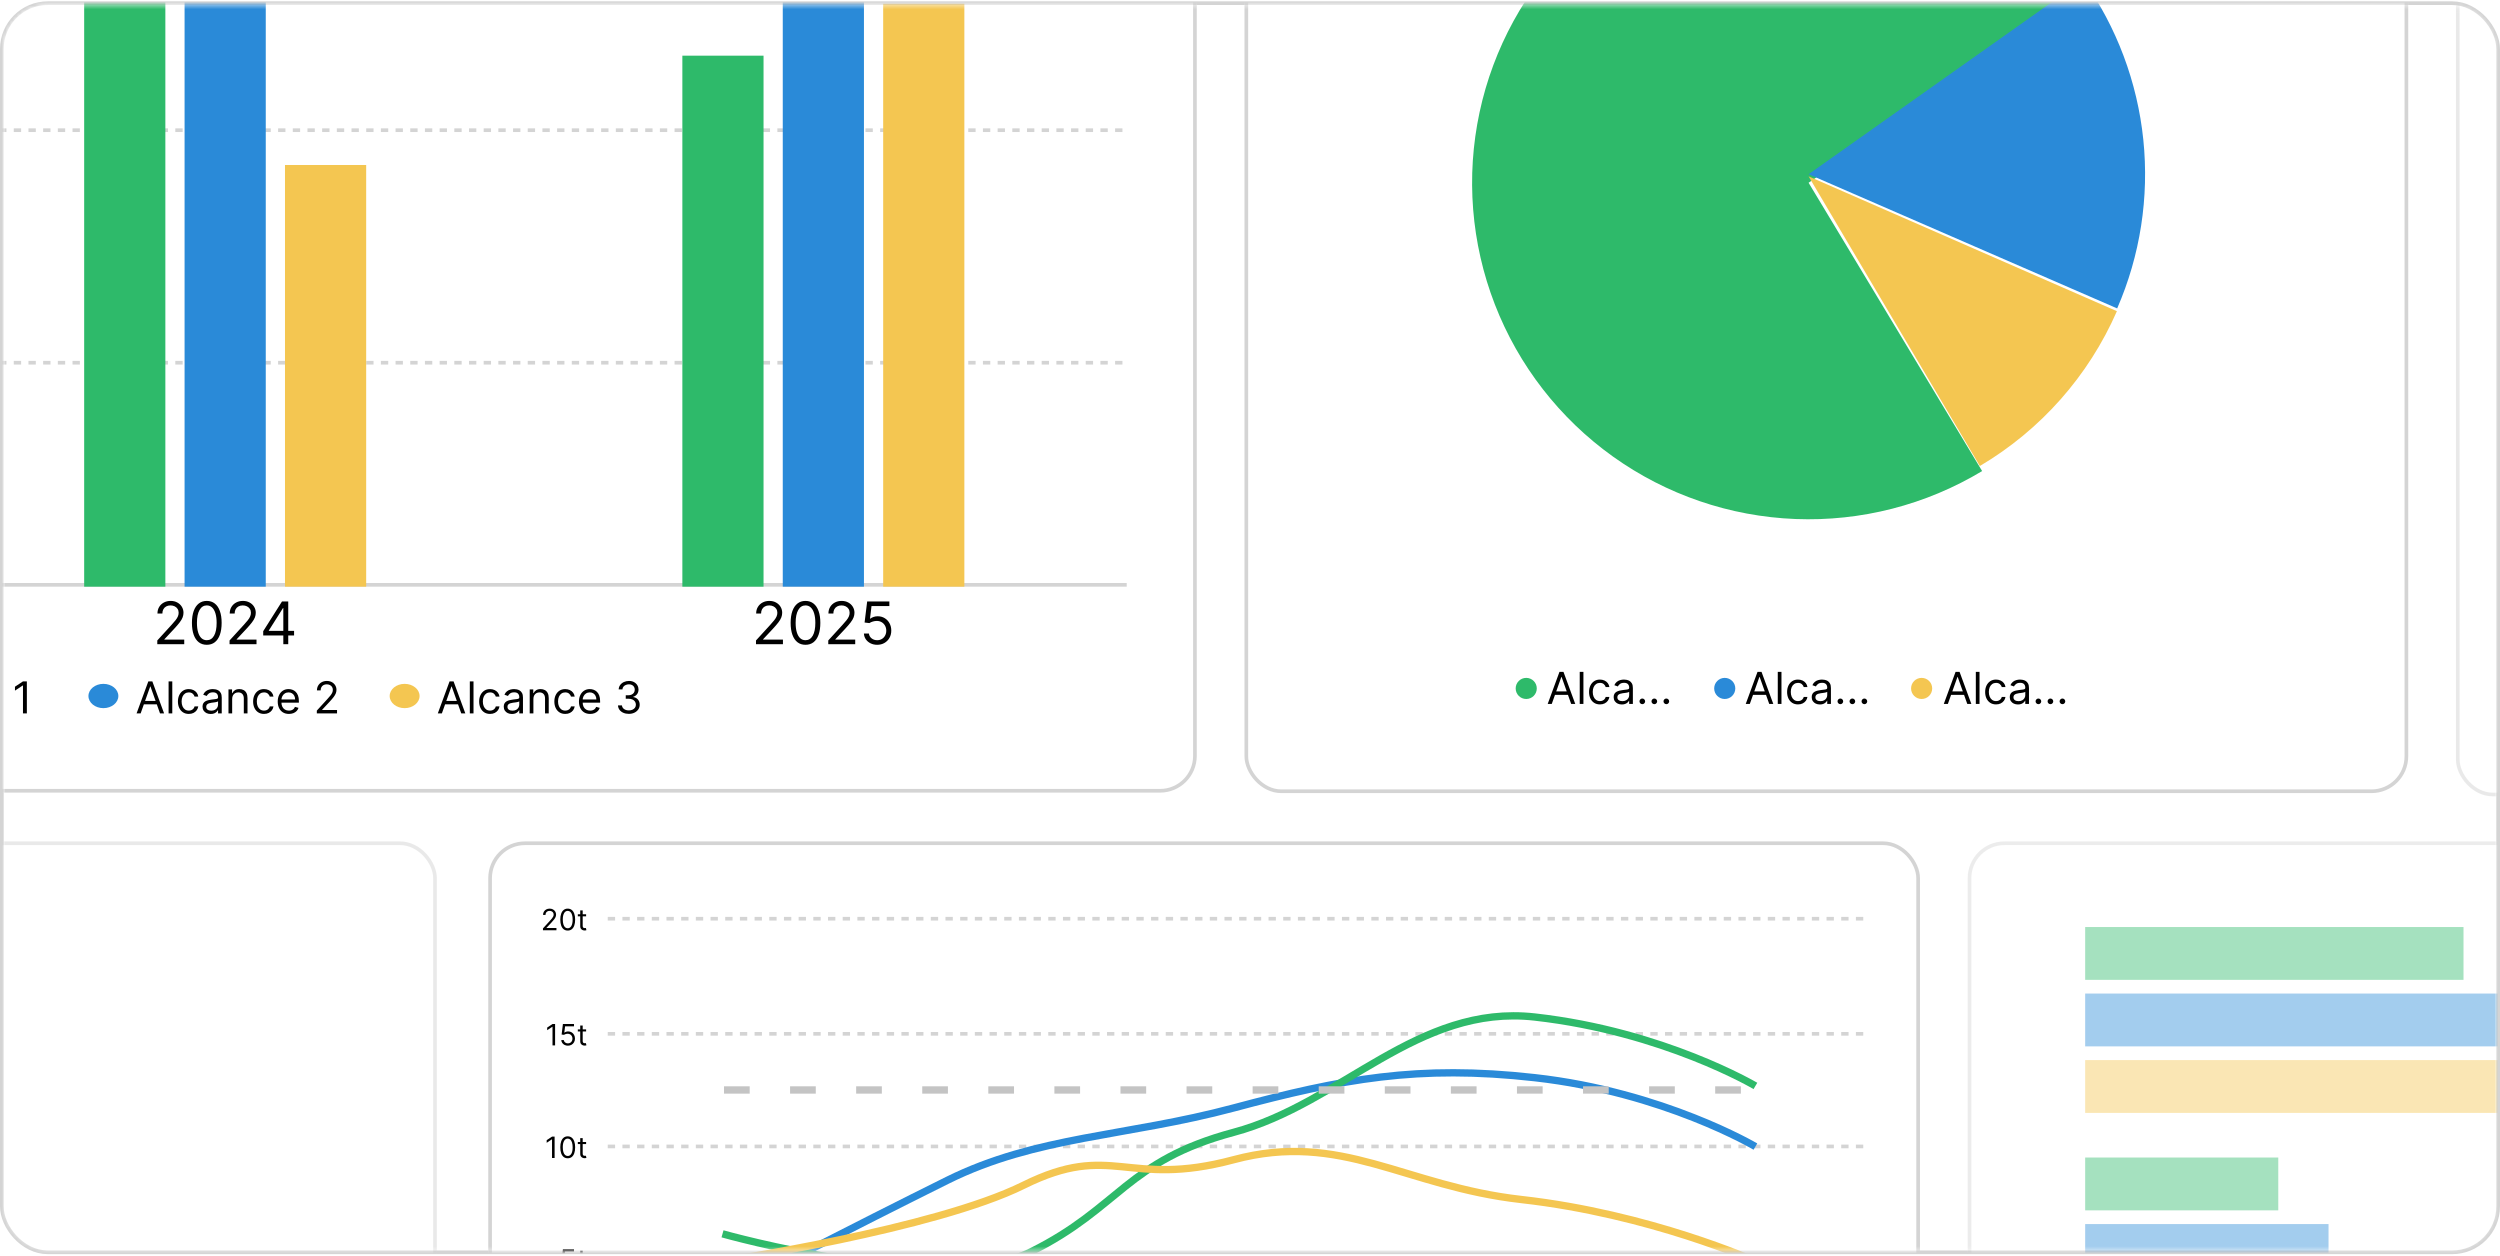 <svg xmlns="http://www.w3.org/2000/svg" width="681" height="342" viewBox="0 0 681 342" fill="none"><rect x="0.5" y="0.869" width="680" height="340.258" rx="12.5" fill="white" stroke="#D4D4D4"></rect><mask id="mask0_2017_41" style="mask-type:alpha" maskUnits="userSpaceOnUse" x="1" y="1" width="679" height="340"><rect x="1.5" y="1.869" width="678" height="338.258" rx="11.5" fill="white" stroke="#D4D4D4"></rect></mask><g mask="url(#mask0_2017_41)"><g opacity="0.5" filter="url(#filter0_d_2017_41)"><rect x="-271" y="227.203" width="390" height="266.213" rx="10" fill="white"></rect><rect x="-270.5" y="227.703" width="389" height="265.213" rx="9.5" stroke="#D4D4D4"></rect></g><g opacity="0.43"><g filter="url(#filter1_d_2017_41)"><rect x="536" y="227.203" width="390" height="266.213" rx="10" fill="white"></rect><rect x="536.5" y="227.703" width="389" height="265.213" rx="9.5" stroke="#D4D4D4"></rect></g><rect x="671.059" y="252.521" width="14.391" height="103.059" transform="rotate(90 671.059 252.521)" fill="#2EBA6A"></rect><rect x="697.882" y="270.643" width="14.391" height="129.882" transform="rotate(90 697.882 270.643)" fill="#2A8AD8"></rect><rect x="760" y="288.766" width="14.391" height="192" transform="rotate(90 760 288.766)" fill="#F4C651"></rect><rect x="620.603" y="315.309" width="14.391" height="52.603" transform="rotate(90 620.603 315.309)" fill="#2EBA6A"></rect><rect x="634.294" y="333.432" width="14.391" height="66.294" transform="rotate(90 634.294 333.432)" fill="#2A8AD8"></rect></g><g filter="url(#filter2_d_2017_41)"><rect x="133" y="227.203" width="390" height="266.213" rx="10" fill="white"></rect><rect x="133.5" y="227.703" width="389" height="265.213" rx="9.5" stroke="#D4D4D4"></rect></g><path d="M147.904 253.407V252.895L149.825 250.793C150.05 250.547 150.236 250.333 150.382 250.151C150.528 249.967 150.636 249.795 150.706 249.634C150.778 249.471 150.814 249.301 150.814 249.123C150.814 248.918 150.764 248.741 150.666 248.591C150.569 248.442 150.437 248.326 150.268 248.245C150.1 248.163 149.91 248.123 149.7 248.123C149.476 248.123 149.281 248.169 149.115 248.262C148.95 248.353 148.822 248.481 148.731 248.645C148.642 248.81 148.598 249.003 148.598 249.225H147.927C147.927 248.884 148.006 248.585 148.163 248.327C148.32 248.07 148.534 247.869 148.805 247.725C149.078 247.581 149.384 247.509 149.723 247.509C150.064 247.509 150.366 247.581 150.629 247.725C150.892 247.869 151.099 248.063 151.248 248.307C151.398 248.552 151.473 248.823 151.473 249.123C151.473 249.337 151.434 249.546 151.356 249.75C151.28 249.953 151.148 250.179 150.958 250.429C150.771 250.678 150.511 250.981 150.177 251.339L148.87 252.736V252.782H151.575V253.407H147.904ZM154.646 253.486C154.218 253.486 153.853 253.37 153.552 253.137C153.251 252.902 153.021 252.562 152.862 252.117C152.703 251.67 152.623 251.13 152.623 250.498C152.623 249.869 152.703 249.332 152.862 248.887C153.023 248.44 153.254 248.099 153.555 247.864C153.858 247.627 154.222 247.509 154.646 247.509C155.07 247.509 155.433 247.627 155.734 247.864C156.037 248.099 156.268 248.44 156.427 248.887C156.588 249.332 156.669 249.869 156.669 250.498C156.669 251.13 156.589 251.67 156.43 252.117C156.271 252.562 156.041 252.902 155.74 253.137C155.439 253.37 155.074 253.486 154.646 253.486ZM154.646 252.861C155.07 252.861 155.4 252.657 155.635 252.248C155.869 251.839 155.987 251.255 155.987 250.498C155.987 249.994 155.933 249.565 155.825 249.211C155.719 248.857 155.565 248.587 155.365 248.401C155.166 248.215 154.926 248.123 154.646 248.123C154.226 248.123 153.897 248.33 153.66 248.745C153.423 249.158 153.305 249.742 153.305 250.498C153.305 251.001 153.358 251.429 153.464 251.782C153.57 252.134 153.723 252.402 153.922 252.586C154.122 252.769 154.364 252.861 154.646 252.861ZM159.657 249.043V249.611H157.396V249.043H159.657ZM158.055 247.998H158.726V252.157C158.726 252.346 158.753 252.488 158.808 252.583C158.865 252.676 158.937 252.738 159.024 252.77C159.113 252.801 159.207 252.816 159.305 252.816C159.379 252.816 159.44 252.812 159.487 252.804C159.534 252.795 159.572 252.787 159.601 252.782L159.737 253.384C159.691 253.401 159.628 253.418 159.547 253.435C159.465 253.454 159.362 253.464 159.237 253.464C159.047 253.464 158.862 253.423 158.68 253.341C158.5 253.26 158.351 253.136 158.231 252.969C158.114 252.803 158.055 252.592 158.055 252.339V247.998Z" fill="black"></path><line x1="165.548" y1="250.259" x2="508.216" y2="250.259" stroke="#D4D4D4" stroke-dasharray="2 2"></line><path d="M151.208 278.946V284.765H150.503V279.685H150.469L149.049 280.628V279.912L150.503 278.946H151.208ZM154.699 284.844C154.366 284.844 154.066 284.778 153.799 284.645C153.532 284.513 153.318 284.331 153.157 284.1C152.996 283.869 152.908 283.605 152.893 283.31H153.574C153.601 283.573 153.72 283.791 153.932 283.963C154.146 284.134 154.402 284.219 154.699 284.219C154.938 284.219 155.15 284.163 155.336 284.051C155.523 283.94 155.67 283.786 155.776 283.591C155.884 283.394 155.938 283.172 155.938 282.924C155.938 282.67 155.882 282.444 155.771 282.245C155.661 282.044 155.509 281.886 155.316 281.77C155.123 281.655 154.902 281.596 154.654 281.594C154.476 281.592 154.293 281.62 154.106 281.676C153.918 281.731 153.764 281.802 153.643 281.89L152.984 281.81L153.336 278.946H156.359V279.571H153.927L153.722 281.287H153.756C153.876 281.193 154.025 281.114 154.205 281.051C154.385 280.989 154.573 280.958 154.768 280.958C155.124 280.958 155.441 281.043 155.719 281.213C156 281.382 156.219 281.613 156.378 281.907C156.539 282.2 156.62 282.535 156.62 282.912C156.62 283.283 156.537 283.615 156.37 283.907C156.205 284.196 155.978 284.426 155.688 284.594C155.398 284.761 155.069 284.844 154.699 284.844ZM159.658 280.401V280.969H157.396V280.401H159.658ZM158.055 279.355H158.726V283.515C158.726 283.704 158.753 283.846 158.808 283.941C158.865 284.033 158.937 284.096 159.024 284.128C159.113 284.158 159.207 284.174 159.305 284.174C159.379 284.174 159.44 284.17 159.487 284.162C159.534 284.153 159.572 284.145 159.601 284.14L159.737 284.742C159.692 284.759 159.628 284.776 159.547 284.793C159.465 284.812 159.362 284.821 159.237 284.821C159.048 284.821 158.862 284.781 158.68 284.699C158.5 284.618 158.351 284.494 158.231 284.327C158.114 284.16 158.055 283.95 158.055 283.696V279.355Z" fill="black"></path><line x1="165.548" y1="281.617" x2="508.216" y2="281.617" stroke="#D4D4D4" stroke-dasharray="2 2"></line><path d="M151.075 309.618V315.436H150.371V310.356H150.337L148.916 311.3V310.584L150.371 309.618H151.075ZM154.646 315.515C154.218 315.515 153.854 315.399 153.553 315.166C153.252 314.931 153.021 314.591 152.862 314.146C152.703 313.699 152.624 313.159 152.624 312.527C152.624 311.898 152.703 311.361 152.862 310.916C153.023 310.469 153.254 310.128 153.556 309.893C153.859 309.657 154.222 309.538 154.646 309.538C155.071 309.538 155.433 309.657 155.735 309.893C156.038 310.128 156.269 310.469 156.428 310.916C156.589 311.361 156.669 311.898 156.669 312.527C156.669 313.159 156.59 313.699 156.431 314.146C156.271 314.591 156.041 314.931 155.74 315.166C155.439 315.399 155.074 315.515 154.646 315.515ZM154.646 314.89C155.071 314.89 155.4 314.686 155.635 314.277C155.87 313.868 155.987 313.284 155.987 312.527C155.987 312.023 155.933 311.594 155.825 311.24C155.719 310.886 155.566 310.616 155.365 310.43C155.166 310.245 154.927 310.152 154.646 310.152C154.226 310.152 153.897 310.359 153.661 310.774C153.424 311.187 153.306 311.771 153.306 312.527C153.306 313.031 153.359 313.459 153.465 313.811C153.571 314.163 153.723 314.431 153.922 314.615C154.123 314.799 154.364 314.89 154.646 314.89ZM159.658 311.072V311.64H157.396V311.072H159.658ZM158.056 310.027H158.726V314.186C158.726 314.375 158.753 314.517 158.808 314.612C158.865 314.705 158.937 314.767 159.024 314.8C159.113 314.83 159.207 314.845 159.306 314.845C159.379 314.845 159.44 314.841 159.487 314.834C159.535 314.824 159.573 314.817 159.601 314.811L159.737 315.413C159.692 315.43 159.628 315.447 159.547 315.464C159.466 315.483 159.362 315.493 159.237 315.493C159.048 315.493 158.862 315.452 158.681 315.371C158.501 315.289 158.351 315.165 158.232 314.998C158.114 314.832 158.056 314.622 158.056 314.368V310.027Z" fill="black"></path><line x1="165.548" y1="312.288" x2="508.216" y2="312.288" stroke="#D4D4D4" stroke-dasharray="2 2"></line><path d="M154.699 346.187C154.365 346.187 154.065 346.12 153.798 345.988C153.531 345.855 153.317 345.673 153.156 345.442C152.995 345.211 152.907 344.948 152.892 344.653H153.574C153.6 344.916 153.72 345.134 153.932 345.306C154.146 345.476 154.401 345.562 154.699 345.562C154.937 345.562 155.15 345.506 155.335 345.394C155.523 345.282 155.669 345.129 155.775 344.934C155.883 344.737 155.937 344.514 155.937 344.266C155.937 344.012 155.882 343.786 155.77 343.587C155.66 343.386 155.508 343.228 155.315 343.113C155.122 342.997 154.901 342.938 154.653 342.937C154.475 342.935 154.293 342.962 154.105 343.019C153.918 343.074 153.763 343.145 153.642 343.232L152.983 343.153L153.335 340.289H156.358V340.914H153.926L153.721 342.63H153.756C153.875 342.535 154.025 342.456 154.204 342.394C154.384 342.331 154.572 342.3 154.767 342.3C155.123 342.3 155.44 342.385 155.719 342.556C155.999 342.724 156.219 342.956 156.378 343.249C156.539 343.543 156.619 343.878 156.619 344.255C156.619 344.626 156.536 344.957 156.369 345.249C156.204 345.539 155.977 345.768 155.687 345.937C155.398 346.103 155.068 346.187 154.699 346.187ZM159.657 341.743V342.312H157.395V341.743H159.657ZM158.055 340.698H158.725V344.857C158.725 345.046 158.752 345.188 158.807 345.283C158.864 345.376 158.936 345.438 159.023 345.471C159.112 345.501 159.206 345.516 159.305 345.516C159.378 345.516 159.439 345.512 159.486 345.505C159.534 345.495 159.572 345.488 159.6 345.482L159.736 346.084C159.691 346.101 159.627 346.118 159.546 346.135C159.465 346.154 159.361 346.164 159.236 346.164C159.047 346.164 158.861 346.123 158.68 346.042C158.5 345.96 158.35 345.836 158.231 345.67C158.113 345.503 158.055 345.293 158.055 345.039V340.698Z" fill="black"></path><path d="M196.811 352.615C196.811 352.615 233.919 333.48 258.118 321.486C282.438 309.432 306.819 309.634 336.071 301.802C365.458 293.933 386.179 289.977 418.084 293.562C453.154 297.502 478.173 312.33 478.173 312.33" stroke="#2A8AD8" stroke-width="2"></path><path d="M196.811 336.093C196.811 336.093 256.595 353.008 280.854 340.984C305.114 328.959 306.819 316.271 336.071 308.439C365.458 300.571 386.179 273.455 418.084 277.039C453.154 280.979 478.173 295.808 478.173 295.808" stroke="#2EBA6A" stroke-width="2"></path><path d="M196.811 343.555C196.811 343.555 254.565 334.884 278.824 322.859C303.083 310.835 306.819 323.734 336.071 315.902C365.458 308.033 382.525 323.166 414.43 326.75C449.5 330.691 478.173 343.555 478.173 343.555" stroke="#F4C651" stroke-width="2"></path><line x1="197.217" y1="296.91" x2="478.173" y2="296.91" stroke="#C4C4C4" stroke-width="2" stroke-dasharray="7 11"></line><g opacity="0.5" filter="url(#filter3_d_2017_41)"><rect x="669" y="-51.292" width="390" height="266.213" rx="10" fill="white"></rect><rect x="669.5" y="-50.792" width="389" height="265.213" rx="9.5" stroke="#D4D4D4"></rect></g><g filter="url(#filter4_d_2017_41)"><rect x="339" y="-52.305" width="317" height="266.343" rx="10" fill="white"></rect><rect x="339.5" y="-51.805" width="316" height="265.343" rx="9.5" stroke="#D4D4D4"></rect></g><path d="M422.702 191.745H421.594L424.799 183.017H425.89L429.094 191.745H427.986L425.379 184.398H425.31L422.702 191.745ZM423.111 188.336H427.577V189.273H423.111V188.336ZM431.323 183.017V191.745H430.317V183.017H431.323ZM435.824 191.881C435.211 191.881 434.682 191.736 434.239 191.446C433.796 191.157 433.455 190.757 433.216 190.249C432.978 189.74 432.858 189.159 432.858 188.506C432.858 187.841 432.98 187.255 433.225 186.746C433.472 186.235 433.816 185.836 434.256 185.549C434.699 185.259 435.216 185.114 435.807 185.114C436.267 185.114 436.682 185.199 437.051 185.37C437.421 185.54 437.723 185.779 437.959 186.086C438.195 186.392 438.341 186.75 438.398 187.159H437.392C437.316 186.861 437.145 186.597 436.881 186.367C436.62 186.134 436.267 186.017 435.824 186.017C435.432 186.017 435.088 186.12 434.793 186.324C434.5 186.526 434.272 186.811 434.107 187.181C433.945 187.547 433.864 187.978 433.864 188.472C433.864 188.978 433.943 189.418 434.103 189.793C434.265 190.168 434.492 190.459 434.784 190.667C435.08 190.874 435.426 190.978 435.824 190.978C436.086 190.978 436.323 190.932 436.536 190.841C436.749 190.75 436.929 190.62 437.077 190.449C437.225 190.279 437.33 190.074 437.392 189.836H438.398C438.341 190.222 438.201 190.57 437.976 190.88C437.755 191.186 437.461 191.431 437.094 191.613C436.73 191.792 436.307 191.881 435.824 191.881ZM441.794 191.898C441.38 191.898 441.003 191.82 440.665 191.664C440.327 191.505 440.059 191.276 439.86 190.978C439.661 190.676 439.561 190.313 439.561 189.887C439.561 189.512 439.635 189.208 439.783 188.975C439.931 188.739 440.128 188.554 440.375 188.421C440.622 188.287 440.895 188.188 441.193 188.122C441.495 188.054 441.797 188 442.101 187.961C442.499 187.909 442.821 187.871 443.068 187.845C443.318 187.817 443.5 187.77 443.614 187.705C443.73 187.64 443.789 187.526 443.789 187.364V187.33C443.789 186.909 443.674 186.583 443.443 186.35C443.216 186.117 442.871 186 442.408 186C441.928 186 441.551 186.105 441.279 186.316C441.006 186.526 440.814 186.75 440.703 186.989L439.749 186.648C439.919 186.25 440.147 185.941 440.431 185.719C440.718 185.495 441.03 185.338 441.368 185.25C441.709 185.159 442.044 185.114 442.374 185.114C442.584 185.114 442.826 185.14 443.098 185.191C443.374 185.239 443.64 185.34 443.895 185.493C444.154 185.647 444.368 185.878 444.539 186.188C444.709 186.497 444.794 186.912 444.794 187.432V191.745H443.789V190.858H443.738C443.669 191 443.556 191.152 443.397 191.314C443.238 191.476 443.026 191.614 442.762 191.728C442.497 191.841 442.175 191.898 441.794 191.898ZM441.948 190.995C442.345 190.995 442.681 190.917 442.953 190.76C443.229 190.604 443.436 190.402 443.576 190.155C443.718 189.908 443.789 189.648 443.789 189.375V188.455C443.746 188.506 443.652 188.553 443.507 188.595C443.365 188.635 443.201 188.671 443.013 188.702C442.828 188.73 442.648 188.756 442.472 188.779C442.299 188.799 442.158 188.816 442.05 188.83C441.789 188.864 441.544 188.919 441.317 188.996C441.093 189.07 440.911 189.182 440.772 189.333C440.635 189.48 440.567 189.682 440.567 189.938C440.567 190.287 440.696 190.551 440.955 190.73C441.216 190.907 441.547 190.995 441.948 190.995ZM447.363 191.813C447.153 191.813 446.972 191.738 446.822 191.587C446.671 191.436 446.596 191.256 446.596 191.046C446.596 190.836 446.671 190.655 446.822 190.505C446.972 190.354 447.153 190.279 447.363 190.279C447.573 190.279 447.754 190.354 447.904 190.505C448.055 190.655 448.13 190.836 448.13 191.046C448.13 191.185 448.094 191.313 448.023 191.429C447.955 191.546 447.863 191.64 447.746 191.711C447.633 191.779 447.505 191.813 447.363 191.813ZM450.636 191.813C450.425 191.813 450.245 191.738 450.094 191.587C449.944 191.436 449.869 191.256 449.869 191.046C449.869 190.836 449.944 190.655 450.094 190.505C450.245 190.354 450.425 190.279 450.636 190.279C450.846 190.279 451.026 190.354 451.177 190.505C451.327 190.655 451.403 190.836 451.403 191.046C451.403 191.185 451.367 191.313 451.296 191.429C451.228 191.546 451.136 191.64 451.019 191.711C450.905 191.779 450.778 191.813 450.636 191.813ZM453.908 191.813C453.698 191.813 453.518 191.738 453.367 191.587C453.217 191.436 453.141 191.256 453.141 191.046C453.141 190.836 453.217 190.655 453.367 190.505C453.518 190.354 453.698 190.279 453.908 190.279C454.119 190.279 454.299 190.354 454.45 190.505C454.6 190.655 454.675 190.836 454.675 191.046C454.675 191.185 454.64 191.313 454.569 191.429C454.501 191.546 454.408 191.64 454.292 191.711C454.178 191.779 454.05 191.813 453.908 191.813Z" fill="black"></path><circle cx="415.745" cy="187.529" r="2.876" fill="#2EBA6A"></circle><path d="M476.651 191.745H475.543L478.747 183.017H479.838L483.043 191.745H481.935L479.327 184.398H479.259L476.651 191.745ZM477.06 188.336H481.526V189.273H477.06V188.336ZM485.271 183.017V191.745H484.266V183.017H485.271ZM489.772 191.881C489.159 191.881 488.63 191.736 488.187 191.446C487.744 191.157 487.403 190.757 487.164 190.249C486.926 189.74 486.807 189.159 486.807 188.506C486.807 187.841 486.929 187.255 487.173 186.746C487.42 186.235 487.764 185.836 488.204 185.549C488.647 185.259 489.164 185.114 489.755 185.114C490.216 185.114 490.63 185.199 491 185.37C491.369 185.54 491.672 185.779 491.907 186.086C492.143 186.392 492.289 186.75 492.346 187.159H491.341C491.264 186.861 491.093 186.597 490.829 186.367C490.568 186.134 490.216 186.017 489.772 186.017C489.38 186.017 489.037 186.12 488.741 186.324C488.449 186.526 488.22 186.811 488.055 187.181C487.893 187.547 487.812 187.978 487.812 188.472C487.812 188.978 487.892 189.418 488.051 189.793C488.213 190.168 488.44 190.459 488.733 190.667C489.028 190.874 489.375 190.978 489.772 190.978C490.034 190.978 490.271 190.932 490.484 190.841C490.697 190.75 490.878 190.62 491.025 190.449C491.173 190.279 491.278 190.074 491.341 189.836H492.346C492.289 190.222 492.149 190.57 491.924 190.88C491.703 191.186 491.409 191.431 491.042 191.613C490.679 191.792 490.255 191.881 489.772 191.881ZM495.743 191.898C495.328 191.898 494.951 191.82 494.613 191.664C494.275 191.505 494.007 191.276 493.808 190.978C493.609 190.676 493.51 190.313 493.51 189.887C493.51 189.512 493.583 189.208 493.731 188.975C493.879 188.739 494.076 188.554 494.324 188.421C494.571 188.287 494.843 188.188 495.142 188.122C495.443 188.054 495.745 188 496.049 187.961C496.447 187.909 496.77 187.871 497.017 187.845C497.267 187.817 497.449 187.77 497.562 187.705C497.679 187.64 497.737 187.526 497.737 187.364V187.33C497.737 186.909 497.622 186.583 497.392 186.35C497.164 186.117 496.819 186 496.356 186C495.876 186 495.5 186.105 495.227 186.316C494.954 186.526 494.762 186.75 494.652 186.989L493.697 186.648C493.868 186.25 494.095 185.941 494.379 185.719C494.666 185.495 494.978 185.338 495.316 185.25C495.657 185.159 495.993 185.114 496.322 185.114C496.532 185.114 496.774 185.14 497.047 185.191C497.322 185.239 497.588 185.34 497.843 185.493C498.102 185.647 498.316 185.878 498.487 186.188C498.657 186.497 498.743 186.912 498.743 187.432V191.745H497.737V190.858H497.686C497.618 191 497.504 191.152 497.345 191.314C497.186 191.476 496.974 191.614 496.71 191.728C496.446 191.841 496.123 191.898 495.743 191.898ZM495.896 190.995C496.294 190.995 496.629 190.917 496.902 190.76C497.177 190.604 497.385 190.402 497.524 190.155C497.666 189.908 497.737 189.648 497.737 189.375V188.455C497.694 188.506 497.601 188.553 497.456 188.595C497.314 188.635 497.149 188.671 496.961 188.702C496.777 188.73 496.596 188.756 496.42 188.779C496.247 188.799 496.106 188.816 495.998 188.83C495.737 188.864 495.493 188.919 495.265 188.996C495.041 189.07 494.859 189.182 494.72 189.333C494.583 189.48 494.515 189.682 494.515 189.938C494.515 190.287 494.645 190.551 494.903 190.73C495.164 190.907 495.495 190.995 495.896 190.995ZM501.311 191.813C501.101 191.813 500.92 191.738 500.77 191.587C500.619 191.436 500.544 191.256 500.544 191.046C500.544 190.836 500.619 190.655 500.77 190.505C500.92 190.354 501.101 190.279 501.311 190.279C501.521 190.279 501.702 190.354 501.852 190.505C502.003 190.655 502.078 190.836 502.078 191.046C502.078 191.185 502.043 191.313 501.972 191.429C501.903 191.546 501.811 191.64 501.695 191.711C501.581 191.779 501.453 191.813 501.311 191.813ZM504.584 191.813C504.374 191.813 504.193 191.738 504.043 191.587C503.892 191.436 503.817 191.256 503.817 191.046C503.817 190.836 503.892 190.655 504.043 190.505C504.193 190.354 504.374 190.279 504.584 190.279C504.794 190.279 504.974 190.354 505.125 190.505C505.276 190.655 505.351 190.836 505.351 191.046C505.351 191.185 505.315 191.313 505.244 191.429C505.176 191.546 505.084 191.64 504.967 191.711C504.854 191.779 504.726 191.813 504.584 191.813ZM507.857 191.813C507.646 191.813 507.466 191.738 507.315 191.587C507.165 191.436 507.09 191.256 507.09 191.046C507.09 190.836 507.165 190.655 507.315 190.505C507.466 190.354 507.646 190.279 507.857 190.279C508.067 190.279 508.247 190.354 508.398 190.505C508.548 190.655 508.624 190.836 508.624 191.046C508.624 191.185 508.588 191.313 508.517 191.429C508.449 191.546 508.357 191.64 508.24 191.711C508.126 191.779 507.999 191.813 507.857 191.813Z" fill="black"></path><circle cx="469.819" cy="187.529" r="2.876" fill="#2A8AD8"></circle><path d="M530.6 191.745H529.492L532.696 183.017H533.787L536.992 191.745H535.884L533.276 184.398H533.208L530.6 191.745ZM531.009 188.336H535.475V189.273H531.009V188.336ZM539.221 183.017V191.745H538.215V183.017H539.221ZM543.722 191.881C543.108 191.881 542.58 191.736 542.136 191.446C541.693 191.157 541.352 190.757 541.114 190.249C540.875 189.74 540.756 189.159 540.756 188.506C540.756 187.841 540.878 187.255 541.122 186.746C541.369 186.235 541.713 185.836 542.153 185.549C542.597 185.259 543.114 185.114 543.705 185.114C544.165 185.114 544.58 185.199 544.949 185.37C545.318 185.54 545.621 185.779 545.857 186.086C546.092 186.392 546.239 186.75 546.295 187.159H545.29C545.213 186.861 545.043 186.597 544.778 186.367C544.517 186.134 544.165 186.017 543.722 186.017C543.33 186.017 542.986 186.12 542.69 186.324C542.398 186.526 542.169 186.811 542.004 187.181C541.842 187.547 541.761 187.978 541.761 188.472C541.761 188.978 541.841 189.418 542 189.793C542.162 190.168 542.389 190.459 542.682 190.667C542.977 190.874 543.324 190.978 543.722 190.978C543.983 190.978 544.22 190.932 544.433 190.841C544.646 190.75 544.827 190.62 544.974 190.449C545.122 190.279 545.227 190.074 545.29 189.836H546.295C546.239 190.222 546.098 190.57 545.874 190.88C545.652 191.186 545.358 191.431 544.992 191.613C544.628 191.792 544.205 191.881 543.722 191.881ZM549.692 191.898C549.277 191.898 548.901 191.82 548.563 191.664C548.224 191.505 547.956 191.276 547.757 190.978C547.558 190.676 547.459 190.313 547.459 189.887C547.459 189.512 547.533 189.208 547.68 188.975C547.828 188.739 548.026 188.554 548.273 188.421C548.52 188.287 548.793 188.188 549.091 188.122C549.392 188.054 549.695 188 549.999 187.961C550.396 187.909 550.719 187.871 550.966 187.845C551.216 187.817 551.398 187.77 551.511 187.705C551.628 187.64 551.686 187.526 551.686 187.364V187.33C551.686 186.909 551.571 186.583 551.341 186.35C551.114 186.117 550.769 186 550.305 186C549.825 186 549.449 186.105 549.176 186.316C548.903 186.526 548.712 186.75 548.601 186.989L547.646 186.648C547.817 186.25 548.044 185.941 548.328 185.719C548.615 185.495 548.928 185.338 549.266 185.25C549.607 185.159 549.942 185.114 550.271 185.114C550.482 185.114 550.723 185.14 550.996 185.191C551.271 185.239 551.537 185.34 551.793 185.493C552.051 185.647 552.266 185.878 552.436 186.188C552.607 186.497 552.692 186.912 552.692 187.432V191.745H551.686V190.858H551.635C551.567 191 551.453 191.152 551.294 191.314C551.135 191.476 550.923 191.614 550.659 191.728C550.395 191.841 550.072 191.898 549.692 191.898ZM549.845 190.995C550.243 190.995 550.578 190.917 550.851 190.76C551.126 190.604 551.334 190.402 551.473 190.155C551.615 189.908 551.686 189.648 551.686 189.375V188.455C551.644 188.506 551.55 188.553 551.405 188.595C551.263 188.635 551.098 188.671 550.911 188.702C550.726 188.73 550.545 188.756 550.369 188.779C550.196 188.799 550.055 188.816 549.947 188.83C549.686 188.864 549.442 188.919 549.215 188.996C548.99 189.07 548.808 189.182 548.669 189.333C548.533 189.48 548.465 189.682 548.465 189.938C548.465 190.287 548.594 190.551 548.852 190.73C549.114 190.907 549.445 190.995 549.845 190.995ZM555.26 191.813C555.05 191.813 554.87 191.738 554.719 191.587C554.569 191.436 554.493 191.256 554.493 191.046C554.493 190.836 554.569 190.655 554.719 190.505C554.87 190.354 555.05 190.279 555.26 190.279C555.471 190.279 555.651 190.354 555.802 190.505C555.952 190.655 556.027 190.836 556.027 191.046C556.027 191.185 555.992 191.313 555.921 191.429C555.853 191.546 555.76 191.64 555.644 191.711C555.53 191.779 555.402 191.813 555.26 191.813ZM558.533 191.813C558.323 191.813 558.142 191.738 557.992 191.587C557.841 191.436 557.766 191.256 557.766 191.046C557.766 190.836 557.841 190.655 557.992 190.505C558.142 190.354 558.323 190.279 558.533 190.279C558.743 190.279 558.924 190.354 559.074 190.505C559.225 190.655 559.3 190.836 559.3 191.046C559.3 191.185 559.265 191.313 559.194 191.429C559.125 191.546 559.033 191.64 558.917 191.711C558.803 191.779 558.675 191.813 558.533 191.813ZM561.806 191.813C561.596 191.813 561.415 191.738 561.265 191.587C561.114 191.436 561.039 191.256 561.039 191.046C561.039 190.836 561.114 190.655 561.265 190.505C561.415 190.354 561.596 190.279 561.806 190.279C562.016 190.279 562.196 190.354 562.347 190.505C562.498 190.655 562.573 190.836 562.573 191.046C562.573 191.185 562.537 191.313 562.466 191.429C562.398 191.546 562.306 191.64 562.189 191.711C562.076 191.779 561.948 191.813 561.806 191.813Z" fill="black"></path><circle cx="523.453" cy="187.529" r="2.876" fill="#F4C651"></circle><path d="M539.933 128.32C524.618 137.538 506.942 142.078 489.08 141.38C471.219 140.681 453.951 134.776 439.403 124.389C424.855 114.003 413.661 99.59 407.199 82.924C400.737 66.257 399.289 48.065 403.034 30.586C406.779 13.108 415.552 -2.895 428.275 -15.451C440.997 -28.007 457.114 -36.569 474.64 -40.084C492.166 -43.598 510.338 -41.911 526.918 -35.231C543.498 -28.55 557.762 -17.168 567.956 -2.484L492.661 49.788L539.933 128.32Z" fill="#2EBA6A"></path><path d="M567.491 -5.479C576.592 7.387 582.223 22.381 583.839 38.058C585.455 53.734 583.003 69.562 576.718 84.013L492.661 47.458L567.491 -5.479Z" fill="#2A8AD8"></path><path d="M576.643 84.766C568.934 102.395 555.873 117.151 539.31 126.943L492.661 48.04L576.643 84.766Z" fill="#F4C651"></path><g filter="url(#filter5_d_2017_41)"><rect x="-64" y="-52.305" width="390" height="266.213" rx="10" fill="white"></rect><rect x="-63.5" y="-51.805" width="389" height="265.213" rx="9.5" stroke="#D4D4D4"></rect></g><line x1="-184.247" y1="35.464" x2="306.919" y2="35.464" stroke="#D4D4D4" stroke-dasharray="2 2"></line><line x1="-184.247" y1="98.805" x2="306.919" y2="98.805" stroke="#D4D4D4" stroke-dasharray="2 2"></line><line x1="-184.247" y1="159.311" x2="306.919" y2="159.311" stroke="#D4D4D4"></line><path d="M42.846 175.483V174.461L46.687 170.256C47.137 169.764 47.509 169.336 47.8 168.972C48.092 168.605 48.308 168.26 48.448 167.938C48.592 167.612 48.664 167.271 48.664 166.915C48.664 166.506 48.565 166.152 48.368 165.853C48.175 165.553 47.91 165.322 47.573 165.16C47.236 164.997 46.857 164.915 46.437 164.915C45.99 164.915 45.599 165.008 45.266 165.194C44.937 165.375 44.681 165.631 44.499 165.961C44.321 166.29 44.232 166.677 44.232 167.12H42.891C42.891 166.438 43.048 165.839 43.363 165.324C43.677 164.809 44.105 164.408 44.647 164.12C45.192 163.832 45.804 163.688 46.482 163.688C47.164 163.688 47.768 163.832 48.294 164.12C48.821 164.408 49.234 164.796 49.533 165.285C49.832 165.773 49.982 166.317 49.982 166.915C49.982 167.343 49.904 167.762 49.749 168.171C49.598 168.576 49.332 169.029 48.954 169.529C48.579 170.025 48.058 170.631 47.391 171.347L44.778 174.142V174.233H50.187V175.483H42.846ZM56.329 175.642C55.473 175.642 54.743 175.41 54.141 174.944C53.539 174.474 53.079 173.794 52.761 172.904C52.442 172.01 52.283 170.93 52.283 169.665C52.283 168.408 52.442 167.334 52.761 166.444C53.082 165.55 53.544 164.868 54.147 164.398C54.753 163.925 55.48 163.688 56.329 163.688C57.177 163.688 57.903 163.925 58.505 164.398C59.111 164.868 59.573 165.55 59.891 166.444C60.213 167.334 60.374 168.408 60.374 169.665C60.374 170.93 60.215 172.01 59.897 172.904C59.579 173.794 59.118 174.474 58.516 174.944C57.914 175.41 57.185 175.642 56.329 175.642ZM56.329 174.392C57.177 174.392 57.836 173.983 58.306 173.165C58.776 172.347 59.011 171.18 59.011 169.665C59.011 168.658 58.903 167.8 58.687 167.091C58.474 166.383 58.168 165.843 57.766 165.472C57.368 165.101 56.889 164.915 56.329 164.915C55.488 164.915 54.831 165.33 54.357 166.16C53.884 166.985 53.647 168.154 53.647 169.665C53.647 170.673 53.753 171.529 53.965 172.233C54.177 172.938 54.482 173.474 54.88 173.841C55.281 174.209 55.764 174.392 56.329 174.392ZM62.533 175.483V174.461L66.374 170.256C66.825 169.764 67.196 169.336 67.488 168.972C67.779 168.605 67.995 168.26 68.135 167.938C68.279 167.612 68.351 167.271 68.351 166.915C68.351 166.506 68.253 166.152 68.056 165.853C67.863 165.553 67.598 165.322 67.26 165.16C66.923 164.997 66.544 164.915 66.124 164.915C65.677 164.915 65.287 165.008 64.954 165.194C64.624 165.375 64.368 165.631 64.187 165.961C64.009 166.29 63.919 166.677 63.919 167.12H62.579C62.579 166.438 62.736 165.839 63.05 165.324C63.365 164.809 63.793 164.408 64.334 164.12C64.88 163.832 65.492 163.688 66.169 163.688C66.851 163.688 67.456 163.832 67.982 164.12C68.509 164.408 68.921 164.796 69.221 165.285C69.52 165.773 69.669 166.317 69.669 166.915C69.669 167.343 69.592 167.762 69.437 168.171C69.285 168.576 69.02 169.029 68.641 169.529C68.266 170.025 67.745 170.631 67.079 171.347L64.465 174.142V174.233H69.874V175.483H62.533ZM71.698 173.097V171.938L76.812 163.847H77.653V165.642H77.084L73.221 171.756V171.847H80.107V173.097H71.698ZM77.175 175.483V172.745V172.205V163.847H78.516V175.483H77.175Z" fill="black"></path><rect x="22.928" y="-43.922" width="22.114" height="203.733" fill="#2EBA6A"></rect><rect x="50.279" y="-23.123" width="22.114" height="182.934" fill="#2A8AD8"></rect><rect x="77.631" y="44.945" width="22.114" height="114.866" fill="#F4C651"></rect><path d="M205.932 175.483V174.461L209.773 170.256C210.224 169.764 210.595 169.336 210.887 168.972C211.178 168.605 211.394 168.26 211.534 167.938C211.678 167.612 211.75 167.271 211.75 166.915C211.75 166.506 211.652 166.152 211.455 165.853C211.262 165.553 210.997 165.322 210.659 165.16C210.322 164.997 209.943 164.915 209.523 164.915C209.076 164.915 208.686 165.008 208.353 165.194C208.023 165.375 207.767 165.631 207.586 165.961C207.407 166.29 207.318 166.677 207.318 167.12H205.978C205.978 166.438 206.135 165.839 206.449 165.324C206.764 164.809 207.192 164.408 207.733 164.12C208.279 163.832 208.89 163.688 209.568 163.688C210.25 163.688 210.854 163.832 211.381 164.12C211.907 164.408 212.32 164.796 212.62 165.285C212.919 165.773 213.068 166.317 213.068 166.915C213.068 167.343 212.991 167.762 212.836 168.171C212.684 168.576 212.419 169.029 212.04 169.529C211.665 170.025 211.144 170.631 210.478 171.347L207.864 174.142V174.233H213.273V175.483H205.932ZM219.415 175.642C218.559 175.642 217.83 175.41 217.228 174.944C216.625 174.474 216.165 173.794 215.847 172.904C215.529 172.01 215.37 170.93 215.37 169.665C215.37 168.408 215.529 167.334 215.847 166.444C216.169 165.55 216.631 164.868 217.233 164.398C217.839 163.925 218.567 163.688 219.415 163.688C220.264 163.688 220.989 163.925 221.591 164.398C222.197 164.868 222.659 165.55 222.978 166.444C223.3 167.334 223.461 168.408 223.461 169.665C223.461 170.93 223.301 172.01 222.983 172.904C222.665 173.794 222.205 174.474 221.603 174.944C221 175.41 220.271 175.642 219.415 175.642ZM219.415 174.392C220.264 174.392 220.923 173.983 221.392 173.165C221.862 172.347 222.097 171.18 222.097 169.665C222.097 168.658 221.989 167.8 221.773 167.091C221.561 166.383 221.254 165.843 220.853 165.472C220.455 165.101 219.976 164.915 219.415 164.915C218.574 164.915 217.917 165.33 217.443 166.16C216.97 166.985 216.733 168.154 216.733 169.665C216.733 170.673 216.839 171.529 217.051 172.233C217.264 172.938 217.568 173.474 217.966 173.841C218.368 174.209 218.851 174.392 219.415 174.392ZM225.62 175.483V174.461L229.461 170.256C229.911 169.764 230.282 169.336 230.574 168.972C230.866 168.605 231.082 168.26 231.222 167.938C231.366 167.612 231.438 167.271 231.438 166.915C231.438 166.506 231.339 166.152 231.142 165.853C230.949 165.553 230.684 165.322 230.347 165.16C230.01 164.997 229.631 164.915 229.211 164.915C228.764 164.915 228.373 165.008 228.04 165.194C227.711 165.375 227.455 165.631 227.273 165.961C227.095 166.29 227.006 166.677 227.006 167.12H225.665C225.665 166.438 225.822 165.839 226.137 165.324C226.451 164.809 226.879 164.408 227.421 164.12C227.966 163.832 228.578 163.688 229.256 163.688C229.938 163.688 230.542 163.832 231.068 164.12C231.595 164.408 232.008 164.796 232.307 165.285C232.606 165.773 232.756 166.317 232.756 166.915C232.756 167.343 232.678 167.762 232.523 168.171C232.372 168.576 232.106 169.029 231.728 169.529C231.353 170.025 230.832 170.631 230.165 171.347L227.551 174.142V174.233H232.961V175.483H225.62ZM238.943 175.642C238.277 175.642 237.676 175.51 237.142 175.245C236.608 174.98 236.18 174.616 235.858 174.154C235.536 173.692 235.36 173.165 235.33 172.574H236.693C236.747 173.101 236.985 173.536 237.409 173.881C237.837 174.222 238.349 174.392 238.943 174.392C239.421 174.392 239.845 174.281 240.216 174.057C240.591 173.834 240.885 173.527 241.097 173.137C241.313 172.743 241.421 172.298 241.421 171.802C241.421 171.294 241.309 170.841 241.086 170.444C240.866 170.042 240.563 169.726 240.176 169.495C239.79 169.264 239.349 169.146 238.853 169.142C238.497 169.139 238.131 169.194 237.756 169.307C237.381 169.417 237.072 169.559 236.83 169.733L235.512 169.574L236.216 163.847H242.262V165.097H237.398L236.989 168.529H237.057C237.296 168.339 237.595 168.182 237.955 168.057C238.315 167.932 238.69 167.87 239.08 167.87C239.792 167.87 240.426 168.04 240.983 168.381C241.544 168.718 241.983 169.18 242.301 169.767C242.623 170.355 242.784 171.025 242.784 171.779C242.784 172.521 242.618 173.184 242.284 173.767C241.955 174.347 241.5 174.805 240.921 175.142C240.341 175.476 239.682 175.642 238.943 175.642Z" fill="black"></path><rect x="185.874" y="15.165" width="22.114" height="144.646" fill="#2EBA6A"></rect><rect x="213.225" y="-25.014" width="22.114" height="184.825" fill="#2A8AD8"></rect><rect x="240.577" y="0.984" width="22.114" height="158.827" fill="#F4C651"></rect><path d="M-43.746 194.337H-44.854L-41.649 185.609H-40.558L-37.354 194.337H-38.462L-41.07 186.99H-41.138L-43.746 194.337ZM-43.337 190.928H-38.871V191.865H-43.337V190.928ZM-35.125 185.609V194.337H-36.131V185.609H-35.125ZM-30.624 194.473C-31.238 194.473 -31.766 194.328 -32.209 194.038C-32.653 193.749 -32.993 193.349 -33.232 192.841C-33.471 192.332 -33.59 191.751 -33.59 191.098C-33.59 190.433 -33.468 189.847 -33.224 189.338C-32.976 188.827 -32.633 188.428 -32.192 188.141C-31.749 187.851 -31.232 187.706 -30.641 187.706C-30.181 187.706 -29.766 187.791 -29.397 187.962C-29.027 188.132 -28.725 188.371 -28.489 188.678C-28.253 188.984 -28.107 189.342 -28.05 189.751H-29.056C-29.133 189.453 -29.303 189.189 -29.567 188.959C-29.829 188.726 -30.181 188.609 -30.624 188.609C-31.016 188.609 -31.36 188.712 -31.655 188.916C-31.948 189.118 -32.177 189.403 -32.341 189.773C-32.503 190.139 -32.584 190.57 -32.584 191.064C-32.584 191.57 -32.505 192.01 -32.346 192.385C-32.184 192.76 -31.956 193.051 -31.664 193.259C-31.368 193.466 -31.022 193.57 -30.624 193.57C-30.363 193.57 -30.125 193.524 -29.912 193.433C-29.699 193.342 -29.519 193.212 -29.371 193.041C-29.224 192.871 -29.118 192.666 -29.056 192.428H-28.05C-28.107 192.814 -28.248 193.162 -28.472 193.472C-28.694 193.778 -28.988 194.023 -29.354 194.205C-29.718 194.384 -30.141 194.473 -30.624 194.473ZM-24.654 194.49C-25.069 194.49 -25.445 194.412 -25.783 194.256C-26.121 194.097 -26.39 193.868 -26.589 193.57C-26.787 193.268 -26.887 192.905 -26.887 192.479C-26.887 192.104 -26.813 191.8 -26.665 191.567C-26.517 191.331 -26.32 191.146 -26.073 191.013C-25.826 190.879 -25.553 190.78 -25.255 190.715C-24.954 190.646 -24.651 190.592 -24.347 190.553C-23.949 190.501 -23.627 190.463 -23.38 190.438C-23.13 190.409 -22.948 190.362 -22.834 190.297C-22.718 190.232 -22.66 190.118 -22.66 189.956V189.922C-22.66 189.501 -22.775 189.175 -23.005 188.942C-23.232 188.709 -23.577 188.592 -24.04 188.592C-24.52 188.592 -24.897 188.697 -25.169 188.908C-25.442 189.118 -25.634 189.342 -25.745 189.581L-26.699 189.24C-26.529 188.842 -26.302 188.533 -26.017 188.311C-25.731 188.087 -25.418 187.93 -25.08 187.842C-24.739 187.751 -24.404 187.706 -24.074 187.706C-23.864 187.706 -23.623 187.732 -23.35 187.783C-23.074 187.831 -22.809 187.932 -22.553 188.085C-22.294 188.239 -22.08 188.47 -21.91 188.78C-21.739 189.09 -21.654 189.504 -21.654 190.024V194.337H-22.66V193.45H-22.711C-22.779 193.592 -22.892 193.744 -23.052 193.906C-23.211 194.068 -23.422 194.206 -23.687 194.32C-23.951 194.433 -24.273 194.49 -24.654 194.49ZM-24.5 193.587C-24.103 193.587 -23.767 193.509 -23.495 193.352C-23.219 193.196 -23.012 192.994 -22.873 192.747C-22.731 192.5 -22.66 192.24 -22.66 191.967V191.047C-22.702 191.098 -22.796 191.145 -22.941 191.188C-23.083 191.227 -23.248 191.263 -23.435 191.294C-23.62 191.322 -23.8 191.348 -23.976 191.371C-24.15 191.391 -24.29 191.408 -24.398 191.422C-24.66 191.456 -24.904 191.511 -25.131 191.588C-25.356 191.662 -25.537 191.774 -25.677 191.925C-25.813 192.072 -25.881 192.274 -25.881 192.53C-25.881 192.879 -25.752 193.143 -25.493 193.322C-25.232 193.499 -24.901 193.587 -24.5 193.587ZM-18.813 190.399V194.337H-19.818V187.791H-18.847V188.814H-18.762C-18.608 188.482 -18.375 188.215 -18.063 188.013C-17.75 187.808 -17.347 187.706 -16.852 187.706C-16.409 187.706 -16.021 187.797 -15.689 187.979C-15.357 188.158 -15.098 188.43 -14.914 188.797C-14.729 189.161 -14.636 189.621 -14.636 190.178V194.337H-15.642V190.246C-15.642 189.732 -15.776 189.331 -16.043 189.044C-16.31 188.754 -16.676 188.609 -17.142 188.609C-17.463 188.609 -17.75 188.679 -18.003 188.818C-18.253 188.957 -18.45 189.161 -18.595 189.428C-18.74 189.695 -18.813 190.018 -18.813 190.399ZM-10.14 194.473C-10.753 194.473 -11.282 194.328 -11.725 194.038C-12.168 193.749 -12.509 193.349 -12.748 192.841C-12.986 192.332 -13.106 191.751 -13.106 191.098C-13.106 190.433 -12.983 189.847 -12.739 189.338C-12.492 188.827 -12.148 188.428 -11.708 188.141C-11.265 187.851 -10.748 187.706 -10.157 187.706C-9.697 187.706 -9.282 187.791 -8.912 187.962C-8.543 188.132 -8.241 188.371 -8.005 188.678C-7.769 188.984 -7.623 189.342 -7.566 189.751H-8.572C-8.648 189.453 -8.819 189.189 -9.083 188.959C-9.344 188.726 -9.697 188.609 -10.14 188.609C-10.532 188.609 -10.876 188.712 -11.171 188.916C-11.464 189.118 -11.692 189.403 -11.857 189.773C-12.019 190.139 -12.1 190.57 -12.1 191.064C-12.1 191.57 -12.02 192.01 -11.861 192.385C-11.699 192.76 -11.472 193.051 -11.18 193.259C-10.884 193.466 -10.537 193.57 -10.14 193.57C-9.878 193.57 -9.641 193.524 -9.428 193.433C-9.215 193.342 -9.035 193.212 -8.887 193.041C-8.739 192.871 -8.634 192.666 -8.572 192.428H-7.566C-7.623 192.814 -7.763 193.162 -7.988 193.472C-8.209 193.778 -8.503 194.023 -8.87 194.205C-9.233 194.384 -9.657 194.473 -10.14 194.473ZM-3.351 194.473C-3.982 194.473 -4.526 194.334 -4.983 194.055C-5.438 193.774 -5.789 193.382 -6.036 192.879C-6.28 192.374 -6.402 191.786 -6.402 191.115C-6.402 190.445 -6.28 189.854 -6.036 189.342C-5.789 188.828 -5.445 188.428 -5.005 188.141C-4.562 187.851 -4.045 187.706 -3.454 187.706C-3.113 187.706 -2.776 187.763 -2.444 187.876C-2.111 187.99 -1.809 188.175 -1.536 188.43C-1.263 188.683 -1.046 189.018 -0.884 189.436C-0.722 189.854 -0.641 190.368 -0.641 190.979V191.405H-5.687V190.536H-1.664C-1.664 190.166 -1.738 189.837 -1.885 189.547C-2.03 189.257 -2.238 189.028 -2.508 188.861C-2.775 188.693 -3.09 188.609 -3.454 188.609C-3.854 188.609 -4.201 188.709 -4.493 188.908C-4.783 189.104 -5.006 189.359 -5.162 189.675C-5.319 189.99 -5.397 190.328 -5.397 190.689V191.268C-5.397 191.763 -5.312 192.182 -5.141 192.526C-4.968 192.866 -4.728 193.126 -4.421 193.305C-4.114 193.482 -3.758 193.57 -3.351 193.57C-3.087 193.57 -2.849 193.533 -2.635 193.459C-2.42 193.382 -2.233 193.268 -2.077 193.118C-1.921 192.965 -1.8 192.774 -1.715 192.547L-0.743 192.82C-0.846 193.149 -1.018 193.439 -1.259 193.689C-1.5 193.936 -1.799 194.129 -2.154 194.268C-2.509 194.405 -2.908 194.473 -3.351 194.473ZM7.315 185.609V194.337H6.258V186.717H6.207L4.076 188.132V187.058L6.258 185.609H7.315Z" fill="black"></path><path d="M38.309 194.337H37.201L40.406 185.609H41.497L44.701 194.337H43.593L40.985 186.99H40.917L38.309 194.337ZM38.718 190.928H43.184V191.865H38.718V190.928ZM46.93 185.609V194.337H45.924V185.609H46.93ZM51.431 194.473C50.818 194.473 50.289 194.328 49.846 194.038C49.403 193.749 49.062 193.349 48.823 192.841C48.584 192.332 48.465 191.751 48.465 191.098C48.465 190.433 48.587 189.847 48.832 189.338C49.079 188.827 49.423 188.428 49.863 188.141C50.306 187.851 50.823 187.706 51.414 187.706C51.874 187.706 52.289 187.791 52.658 187.962C53.028 188.132 53.33 188.371 53.566 188.678C53.802 188.984 53.948 189.342 54.005 189.751H52.999C52.923 189.453 52.752 189.189 52.488 188.959C52.227 188.726 51.874 188.609 51.431 188.609C51.039 188.609 50.695 188.712 50.4 188.916C50.107 189.118 49.879 189.403 49.714 189.773C49.552 190.139 49.471 190.57 49.471 191.064C49.471 191.57 49.55 192.01 49.709 192.385C49.871 192.76 50.099 193.051 50.391 193.259C50.687 193.466 51.033 193.57 51.431 193.57C51.693 193.57 51.93 193.524 52.143 193.433C52.356 193.342 52.536 193.212 52.684 193.041C52.832 192.871 52.937 192.666 52.999 192.428H54.005C53.948 192.814 53.807 193.162 53.583 193.472C53.361 193.778 53.068 194.023 52.701 194.205C52.337 194.384 51.914 194.473 51.431 194.473ZM57.401 194.49C56.986 194.49 56.61 194.412 56.272 194.256C55.934 194.097 55.666 193.868 55.467 193.57C55.268 193.268 55.168 192.905 55.168 192.479C55.168 192.104 55.242 191.8 55.39 191.567C55.538 191.331 55.735 191.146 55.982 191.013C56.229 190.879 56.502 190.78 56.8 190.715C57.102 190.646 57.404 190.592 57.708 190.553C58.106 190.501 58.428 190.463 58.675 190.438C58.925 190.409 59.107 190.362 59.221 190.297C59.337 190.232 59.396 190.118 59.396 189.956V189.922C59.396 189.501 59.281 189.175 59.05 188.942C58.823 188.709 58.478 188.592 58.015 188.592C57.535 188.592 57.158 188.697 56.886 188.908C56.613 189.118 56.421 189.342 56.31 189.581L55.356 189.24C55.526 188.842 55.754 188.533 56.038 188.311C56.325 188.087 56.637 187.93 56.975 187.842C57.316 187.751 57.651 187.706 57.981 187.706C58.191 187.706 58.432 187.732 58.705 187.783C58.981 187.831 59.246 187.932 59.502 188.085C59.761 188.239 59.975 188.47 60.146 188.78C60.316 189.09 60.401 189.504 60.401 190.024V194.337H59.396V193.45H59.344C59.276 193.592 59.163 193.744 59.004 193.906C58.844 194.068 58.633 194.206 58.369 194.32C58.104 194.433 57.782 194.49 57.401 194.49ZM57.555 193.587C57.952 193.587 58.288 193.509 58.56 193.352C58.836 193.196 59.043 192.994 59.182 192.747C59.325 192.5 59.396 192.24 59.396 191.967V191.047C59.353 191.098 59.259 191.145 59.114 191.188C58.972 191.227 58.807 191.263 58.62 191.294C58.435 191.322 58.255 191.348 58.079 191.371C57.906 191.391 57.765 191.408 57.657 191.422C57.396 191.456 57.151 191.511 56.924 191.588C56.7 191.662 56.518 191.774 56.379 191.925C56.242 192.072 56.174 192.274 56.174 192.53C56.174 192.879 56.303 193.143 56.562 193.322C56.823 193.499 57.154 193.587 57.555 193.587ZM63.242 190.399V194.337H62.237V187.791H63.209V188.814H63.294C63.447 188.482 63.68 188.215 63.992 188.013C64.305 187.808 64.709 187.706 65.203 187.706C65.646 187.706 66.034 187.797 66.366 187.979C66.698 188.158 66.957 188.43 67.142 188.797C67.326 189.161 67.419 189.621 67.419 190.178V194.337H66.413V190.246C66.413 189.732 66.279 189.331 66.012 189.044C65.745 188.754 65.379 188.609 64.913 188.609C64.592 188.609 64.305 188.679 64.052 188.818C63.802 188.957 63.605 189.161 63.46 189.428C63.315 189.695 63.242 190.018 63.242 190.399ZM71.915 194.473C71.302 194.473 70.773 194.328 70.33 194.038C69.887 193.749 69.546 193.349 69.308 192.841C69.069 192.332 68.95 191.751 68.95 191.098C68.95 190.433 69.072 189.847 69.316 189.338C69.563 188.827 69.907 188.428 70.347 188.141C70.79 187.851 71.308 187.706 71.898 187.706C72.359 187.706 72.773 187.791 73.143 187.962C73.512 188.132 73.815 188.371 74.05 188.678C74.286 188.984 74.433 189.342 74.489 189.751H73.484C73.407 189.453 73.237 189.189 72.972 188.959C72.711 188.726 72.359 188.609 71.915 188.609C71.523 188.609 71.18 188.712 70.884 188.916C70.592 189.118 70.363 189.403 70.198 189.773C70.036 190.139 69.955 190.57 69.955 191.064C69.955 191.57 70.035 192.01 70.194 192.385C70.356 192.76 70.583 193.051 70.876 193.259C71.171 193.466 71.518 193.57 71.915 193.57C72.177 193.57 72.414 193.524 72.627 193.433C72.84 193.342 73.021 193.212 73.168 193.041C73.316 192.871 73.421 192.666 73.484 192.428H74.489C74.433 192.814 74.292 193.162 74.067 193.472C73.846 193.778 73.552 194.023 73.185 194.205C72.822 194.384 72.398 194.473 71.915 194.473ZM78.704 194.473C78.073 194.473 77.529 194.334 77.072 194.055C76.617 193.774 76.266 193.382 76.019 192.879C75.775 192.374 75.653 191.786 75.653 191.115C75.653 190.445 75.775 189.854 76.019 189.342C76.266 188.828 76.61 188.428 77.05 188.141C77.494 187.851 78.011 187.706 78.602 187.706C78.942 187.706 79.279 187.763 79.612 187.876C79.944 187.99 80.246 188.175 80.519 188.43C80.792 188.683 81.009 189.018 81.171 189.436C81.333 189.854 81.414 190.368 81.414 190.979V191.405H76.369V190.536H80.391C80.391 190.166 80.317 189.837 80.17 189.547C80.025 189.257 79.817 189.028 79.548 188.861C79.281 188.693 78.965 188.609 78.602 188.609C78.201 188.609 77.854 188.709 77.562 188.908C77.272 189.104 77.049 189.359 76.893 189.675C76.737 189.99 76.658 190.328 76.658 190.689V191.268C76.658 191.763 76.744 192.182 76.914 192.526C77.087 192.866 77.327 193.126 77.634 193.305C77.941 193.482 78.298 193.57 78.704 193.57C78.968 193.57 79.207 193.533 79.42 193.459C79.636 193.382 79.822 193.268 79.978 193.118C80.134 192.965 80.255 192.774 80.34 192.547L81.312 192.82C81.21 193.149 81.038 193.439 80.796 193.689C80.555 193.936 80.256 194.129 79.901 194.268C79.546 194.405 79.147 194.473 78.704 194.473ZM86.302 194.337V193.57L89.183 190.416C89.521 190.047 89.799 189.726 90.018 189.453C90.237 189.178 90.398 188.919 90.504 188.678C90.612 188.433 90.665 188.178 90.665 187.911C90.665 187.604 90.592 187.338 90.444 187.114C90.299 186.889 90.1 186.716 89.847 186.594C89.594 186.472 89.31 186.411 88.995 186.411C88.66 186.411 88.367 186.48 88.117 186.619C87.87 186.756 87.678 186.947 87.542 187.195C87.408 187.442 87.342 187.732 87.342 188.064H86.336C86.336 187.553 86.454 187.104 86.69 186.717C86.925 186.331 87.246 186.03 87.653 185.814C88.062 185.598 88.521 185.49 89.029 185.49C89.54 185.49 89.994 185.598 90.388 185.814C90.783 186.03 91.093 186.321 91.317 186.688C91.542 187.054 91.654 187.462 91.654 187.911C91.654 188.232 91.596 188.545 91.479 188.852C91.366 189.156 91.167 189.496 90.883 189.871C90.602 190.243 90.211 190.697 89.711 191.234L87.751 193.331V193.399H91.808V194.337H86.302Z" fill="black"></path><ellipse cx="28.165" cy="189.591" rx="4.074" ry="3.309" fill="#2A8AD8"></ellipse><path d="M120.364 194.337H119.256L122.461 185.609H123.551L126.756 194.337H125.648L123.04 186.99H122.972L120.364 194.337ZM120.773 190.928H125.239V191.865H120.773V190.928ZM128.985 185.609V194.337H127.979V185.609H128.985ZM133.486 194.473C132.872 194.473 132.344 194.328 131.901 194.038C131.457 193.749 131.116 193.349 130.878 192.841C130.639 192.332 130.52 191.751 130.52 191.098C130.52 190.433 130.642 189.847 130.886 189.338C131.134 188.827 131.477 188.428 131.918 188.141C132.361 187.851 132.878 187.706 133.469 187.706C133.929 187.706 134.344 187.791 134.713 187.962C135.082 188.132 135.385 188.371 135.621 188.678C135.857 188.984 136.003 189.342 136.06 189.751H135.054C134.977 189.453 134.807 189.189 134.543 188.959C134.281 188.726 133.929 188.609 133.486 188.609C133.094 188.609 132.75 188.712 132.455 188.916C132.162 189.118 131.933 189.403 131.768 189.773C131.607 190.139 131.526 190.57 131.526 191.064C131.526 191.57 131.605 192.01 131.764 192.385C131.926 192.76 132.153 193.051 132.446 193.259C132.741 193.466 133.088 193.57 133.486 193.57C133.747 193.57 133.984 193.524 134.197 193.433C134.411 193.342 134.591 193.212 134.739 193.041C134.886 192.871 134.991 192.666 135.054 192.428H136.06C136.003 192.814 135.862 193.162 135.638 193.472C135.416 193.778 135.122 194.023 134.756 194.205C134.392 194.384 133.969 194.473 133.486 194.473ZM139.456 194.49C139.041 194.49 138.665 194.412 138.327 194.256C137.989 194.097 137.72 193.868 137.521 193.57C137.322 193.268 137.223 192.905 137.223 192.479C137.223 192.104 137.297 191.8 137.445 191.567C137.592 191.331 137.79 191.146 138.037 191.013C138.284 190.879 138.557 190.78 138.855 190.715C139.156 190.646 139.459 190.592 139.763 190.553C140.161 190.501 140.483 190.463 140.73 190.438C140.98 190.409 141.162 190.362 141.276 190.297C141.392 190.232 141.45 190.118 141.45 189.956V189.922C141.45 189.501 141.335 189.175 141.105 188.942C140.878 188.709 140.533 188.592 140.07 188.592C139.589 188.592 139.213 188.697 138.94 188.908C138.668 189.118 138.476 189.342 138.365 189.581L137.411 189.24C137.581 188.842 137.808 188.533 138.092 188.311C138.379 188.087 138.692 187.93 139.03 187.842C139.371 187.751 139.706 187.706 140.036 187.706C140.246 187.706 140.487 187.732 140.76 187.783C141.036 187.831 141.301 187.932 141.557 188.085C141.815 188.239 142.03 188.47 142.2 188.78C142.371 189.09 142.456 189.504 142.456 190.024V194.337H141.45V193.45H141.399C141.331 193.592 141.217 193.744 141.058 193.906C140.899 194.068 140.688 194.206 140.423 194.32C140.159 194.433 139.837 194.49 139.456 194.49ZM139.609 193.587C140.007 193.587 140.342 193.509 140.615 193.352C140.891 193.196 141.098 192.994 141.237 192.747C141.379 192.5 141.45 192.24 141.45 191.967V191.047C141.408 191.098 141.314 191.145 141.169 191.188C141.027 191.227 140.862 191.263 140.675 191.294C140.49 191.322 140.31 191.348 140.134 191.371C139.96 191.391 139.82 191.408 139.712 191.422C139.45 191.456 139.206 191.511 138.979 191.588C138.754 191.662 138.572 191.774 138.433 191.925C138.297 192.072 138.229 192.274 138.229 192.53C138.229 192.879 138.358 193.143 138.616 193.322C138.878 193.499 139.209 193.587 139.609 193.587ZM145.297 190.399V194.337H144.292V187.791H145.263V188.814H145.348C145.502 188.482 145.735 188.215 146.047 188.013C146.36 187.808 146.763 187.706 147.257 187.706C147.701 187.706 148.088 187.797 148.421 187.979C148.753 188.158 149.012 188.43 149.196 188.797C149.381 189.161 149.473 189.621 149.473 190.178V194.337H148.468V190.246C148.468 189.732 148.334 189.331 148.067 189.044C147.8 188.754 147.434 188.609 146.968 188.609C146.647 188.609 146.36 188.679 146.107 188.818C145.857 188.957 145.659 189.161 145.515 189.428C145.37 189.695 145.297 190.018 145.297 190.399ZM153.97 194.473C153.357 194.473 152.828 194.328 152.385 194.038C151.942 193.749 151.601 193.349 151.362 192.841C151.124 192.332 151.004 191.751 151.004 191.098C151.004 190.433 151.126 189.847 151.371 189.338C151.618 188.827 151.962 188.428 152.402 188.141C152.845 187.851 153.362 187.706 153.953 187.706C154.413 187.706 154.828 187.791 155.197 187.962C155.567 188.132 155.869 188.371 156.105 188.678C156.341 188.984 156.487 189.342 156.544 189.751H155.538C155.462 189.453 155.291 189.189 155.027 188.959C154.766 188.726 154.413 188.609 153.97 188.609C153.578 188.609 153.234 188.712 152.939 188.916C152.646 189.118 152.418 189.403 152.253 189.773C152.091 190.139 152.01 190.57 152.01 191.064C152.01 191.57 152.089 192.01 152.249 192.385C152.411 192.76 152.638 193.051 152.93 193.259C153.226 193.466 153.572 193.57 153.97 193.57C154.232 193.57 154.469 193.524 154.682 193.433C154.895 193.342 155.075 193.212 155.223 193.041C155.371 192.871 155.476 192.666 155.538 192.428H156.544C156.487 192.814 156.347 193.162 156.122 193.472C155.901 193.778 155.607 194.023 155.24 194.205C154.876 194.384 154.453 194.473 153.97 194.473ZM160.759 194.473C160.128 194.473 159.584 194.334 159.126 194.055C158.672 193.774 158.321 193.382 158.074 192.879C157.83 192.374 157.707 191.786 157.707 191.115C157.707 190.445 157.83 189.854 158.074 189.342C158.321 188.828 158.665 188.428 159.105 188.141C159.548 187.851 160.065 187.706 160.656 187.706C160.997 187.706 161.334 187.763 161.666 187.876C161.999 187.99 162.301 188.175 162.574 188.43C162.847 188.683 163.064 189.018 163.226 189.436C163.388 189.854 163.469 190.368 163.469 190.979V191.405H158.423V190.536H162.446C162.446 190.166 162.372 189.837 162.224 189.547C162.08 189.257 161.872 189.028 161.602 188.861C161.335 188.693 161.02 188.609 160.656 188.609C160.256 188.609 159.909 188.709 159.616 188.908C159.327 189.104 159.104 189.359 158.947 189.675C158.791 189.99 158.713 190.328 158.713 190.689V191.268C158.713 191.763 158.798 192.182 158.969 192.526C159.142 192.866 159.382 193.126 159.689 193.305C159.996 193.482 160.352 193.57 160.759 193.57C161.023 193.57 161.261 193.533 161.474 193.459C161.69 193.382 161.876 193.268 162.033 193.118C162.189 192.965 162.31 192.774 162.395 192.547L163.366 192.82C163.264 193.149 163.092 193.439 162.851 193.689C162.609 193.936 162.311 194.129 161.956 194.268C161.601 194.405 161.202 194.473 160.759 194.473ZM171.305 194.456C170.743 194.456 170.241 194.359 169.801 194.166C169.364 193.973 169.016 193.705 168.757 193.361C168.501 193.014 168.362 192.612 168.339 192.155H169.413C169.436 192.436 169.533 192.679 169.703 192.884C169.874 193.085 170.097 193.241 170.372 193.352C170.648 193.463 170.953 193.518 171.288 193.518C171.663 193.518 171.996 193.453 172.286 193.322C172.575 193.192 172.803 193.01 172.967 192.777C173.132 192.544 173.214 192.274 173.214 191.967C173.214 191.646 173.135 191.364 172.976 191.119C172.817 190.872 172.584 190.679 172.277 190.54C171.97 190.401 171.595 190.331 171.152 190.331H170.453V189.393H171.152C171.499 189.393 171.803 189.331 172.064 189.206C172.328 189.081 172.534 188.905 172.682 188.678C172.832 188.45 172.908 188.183 172.908 187.876C172.908 187.581 172.842 187.324 172.712 187.105C172.581 186.886 172.396 186.716 172.158 186.594C171.922 186.472 171.643 186.411 171.322 186.411C171.021 186.411 170.737 186.466 170.47 186.577C170.206 186.685 169.99 186.842 169.822 187.05C169.655 187.254 169.564 187.501 169.55 187.791H168.527C168.544 187.334 168.682 186.933 168.94 186.59C169.199 186.243 169.537 185.973 169.955 185.78C170.375 185.587 170.837 185.49 171.339 185.49C171.879 185.49 172.342 185.599 172.729 185.818C173.115 186.034 173.412 186.32 173.619 186.675C173.827 187.03 173.93 187.413 173.93 187.825C173.93 188.317 173.801 188.736 173.543 189.082C173.287 189.429 172.939 189.669 172.499 189.803V189.871C173.05 189.962 173.48 190.196 173.79 190.574C174.099 190.949 174.254 191.413 174.254 191.967C174.254 192.442 174.125 192.868 173.866 193.246C173.611 193.621 173.261 193.916 172.818 194.132C172.375 194.348 171.871 194.456 171.305 194.456Z" fill="black"></path><ellipse cx="110.22" cy="189.591" rx="4.074" ry="3.309" fill="#F4C651"></ellipse></g><defs><filter id="filter0_d_2017_41" x="-274" y="226.203" width="396" height="272.213" filterUnits="userSpaceOnUse" color-interpolation-filters="sRGB"><feOffset dy="2"></feOffset></filter><filter id="filter1_d_2017_41" x="533" y="226.203" width="396" height="272.213" filterUnits="userSpaceOnUse" color-interpolation-filters="sRGB"><feOffset dy="2"></feOffset></filter><filter id="filter2_d_2017_41" x="130" y="226.203" width="396" height="272.213" filterUnits="userSpaceOnUse" color-interpolation-filters="sRGB"><feOffset dy="2"></feOffset></filter><filter id="filter3_d_2017_41" x="666" y="-52.292" width="396" height="272.213" filterUnits="userSpaceOnUse" color-interpolation-filters="sRGB"><feOffset dy="2"></feOffset></filter><filter id="filter4_d_2017_41" x="336" y="-53.305" width="323" height="272.343" filterUnits="userSpaceOnUse" color-interpolation-filters="sRGB"><feOffset dy="2"></feOffset></filter><filter id="filter5_d_2017_41" x="-67" y="-53.305" width="396" height="272.213" filterUnits="userSpaceOnUse" color-interpolation-filters="sRGB"><feOffset dy="2"></feOffset></filter></defs></svg>